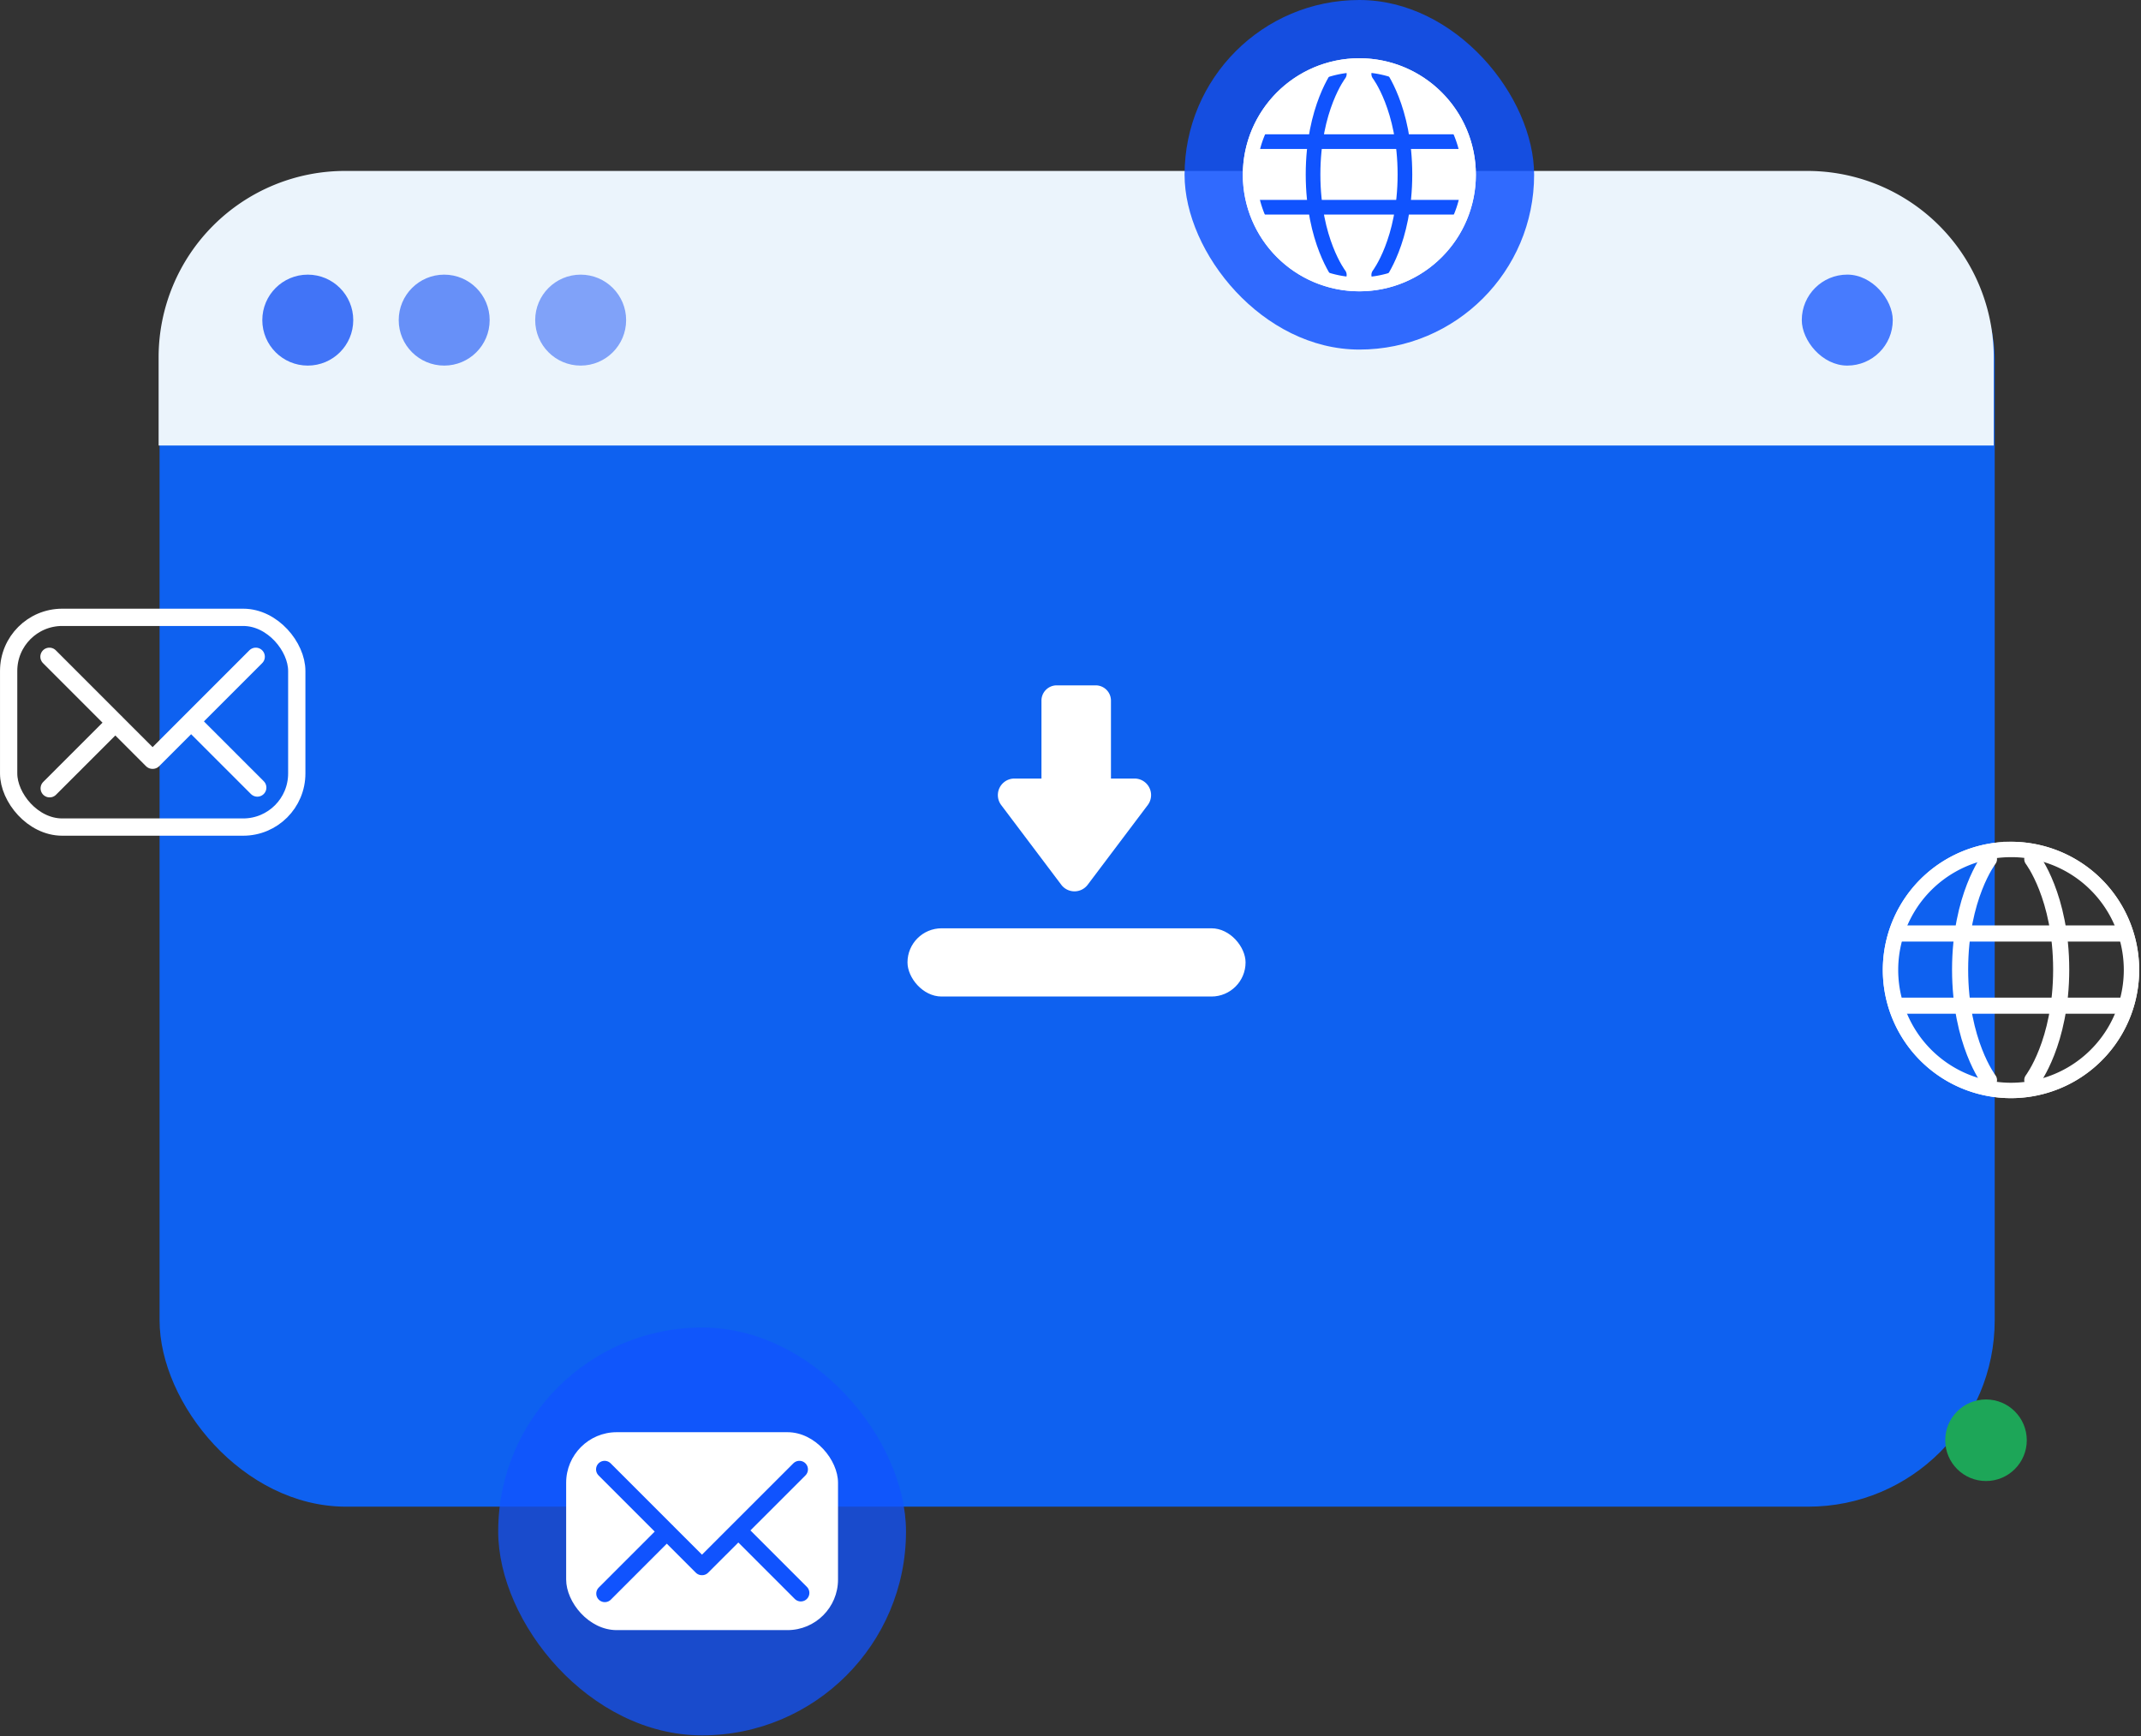 <svg xmlns="http://www.w3.org/2000/svg" fill="none" viewBox="0 0 735 596"><rect x="0" y="0" width="735" height="596" fill="#333333" stroke="none"/><rect width="630" height="458" x="54.78" y="59.21" fill="#0e61f0" rx="64"/><path fill="#ebf4fc" d="M54.45 122.68a64 64 0 0 1 64-64h502a64 64 0 0 1 64 64v30.26h-630z"/><circle cx="105.66" cy="109.89" r="15.61" fill="#4174f7"/><circle cx="152.49" cy="109.89" r="15.61" fill="#6790f8"/><circle cx="199.34" cy="109.89" r="15.61" fill="#80a2f9"/><rect width="31.23" height="31.23" x="618.55" y="94.27" fill="#1053fe" opacity=".75" rx="15.61"/><path fill="#fff" d="M373.4 303.72a5.68 5.68 0 0 1-9.07 0l-20.62-27.36a5.68 5.68 0 0 1 4.54-9.1h41.23a5.68 5.68 0 0 1 4.54 9.1z"/><path fill="#fff" d="M381.39 268.26h-23.86v-27.74a5.24 5.24 0 0 1 5.24-5.25h13.37a5.24 5.24 0 0 1 5.25 5.24z"/><rect width="116.06" height="23.42" x="311.54" y="318.67" fill="#fff" rx="11.71"/><path stroke="#fff" stroke-width="1.9" d="M690.37 289.92a43.05 43.05 0 1 1 0 86.1 43.05 43.05 0 0 1 0-86.1Z"/><path stroke="#fff" stroke-linecap="round" stroke-width="5.53" d="M652.32 320.45h75.85m-30.49-25.53s9.92 12.9 9.92 37.92-9.92 37.93-9.92 37.93m-14.87-75.85s-9.91 12.9-9.91 37.92 9.91 37.93 9.91 37.93m-30.49-25.53h75.85"/><path stroke="#fff" stroke-width="5.28" d="M690.37 291.6a41.36 41.36 0 1 1 0 82.73 41.36 41.36 0 0 1 0-82.72Z"/><rect width="120" height="120" x="406.66" fill="#1053fe" fill-opacity=".85" rx="60"/><circle cx="466.66" cy="60" r="40" fill="#fff"/><path stroke="#1053fe" stroke-linecap="round" stroke-width="5.03" d="M432.07 48.62h68.95m-27.71-23.21s9 11.72 9 34.48c0 22.75-9 34.48-9 34.48M459.79 25.4s-9.02 11.72-9.02 34.48c0 22.75 9.02 34.48 9.02 34.48m-27.72-23.22h68.95"/><path stroke="#fff" stroke-width="4.8" d="M466.66 22.4a37.6 37.6 0 1 1 0 75.2 37.6 37.6 0 0 1 0-75.2Z"/><circle cx="681.79" cy="494.41" r="14" fill="#1da658"/><rect width="140" height="140" x="171.03" y="455.72" fill="#1053fe" fill-opacity=".75" rx="70"/><rect width="93.33" height="67.94" x="194.36" y="491.65" fill="#fff" rx="17.36"/><path stroke="#1053fe" stroke-linecap="round" stroke-width="5.87" d="m241.03 537.8 33.4-33.39m-20.81 21.1 21.3 21.3m-45.99-21.06-21.3 21.3m33.32-9.25-33.39-33.39"/><rect width="98.91" height="72" x="2.97" y="211.92" stroke="#fff" stroke-width="5.93" rx="18.4"/><path stroke="#fff" stroke-linecap="round" stroke-width="6.22" d="m52.43 260.83 35.38-35.39M65.77 247.8l22.57 22.57m-48.73-22.31-22.57 22.56m35.3-9.79-35.38-35.39"/></svg>